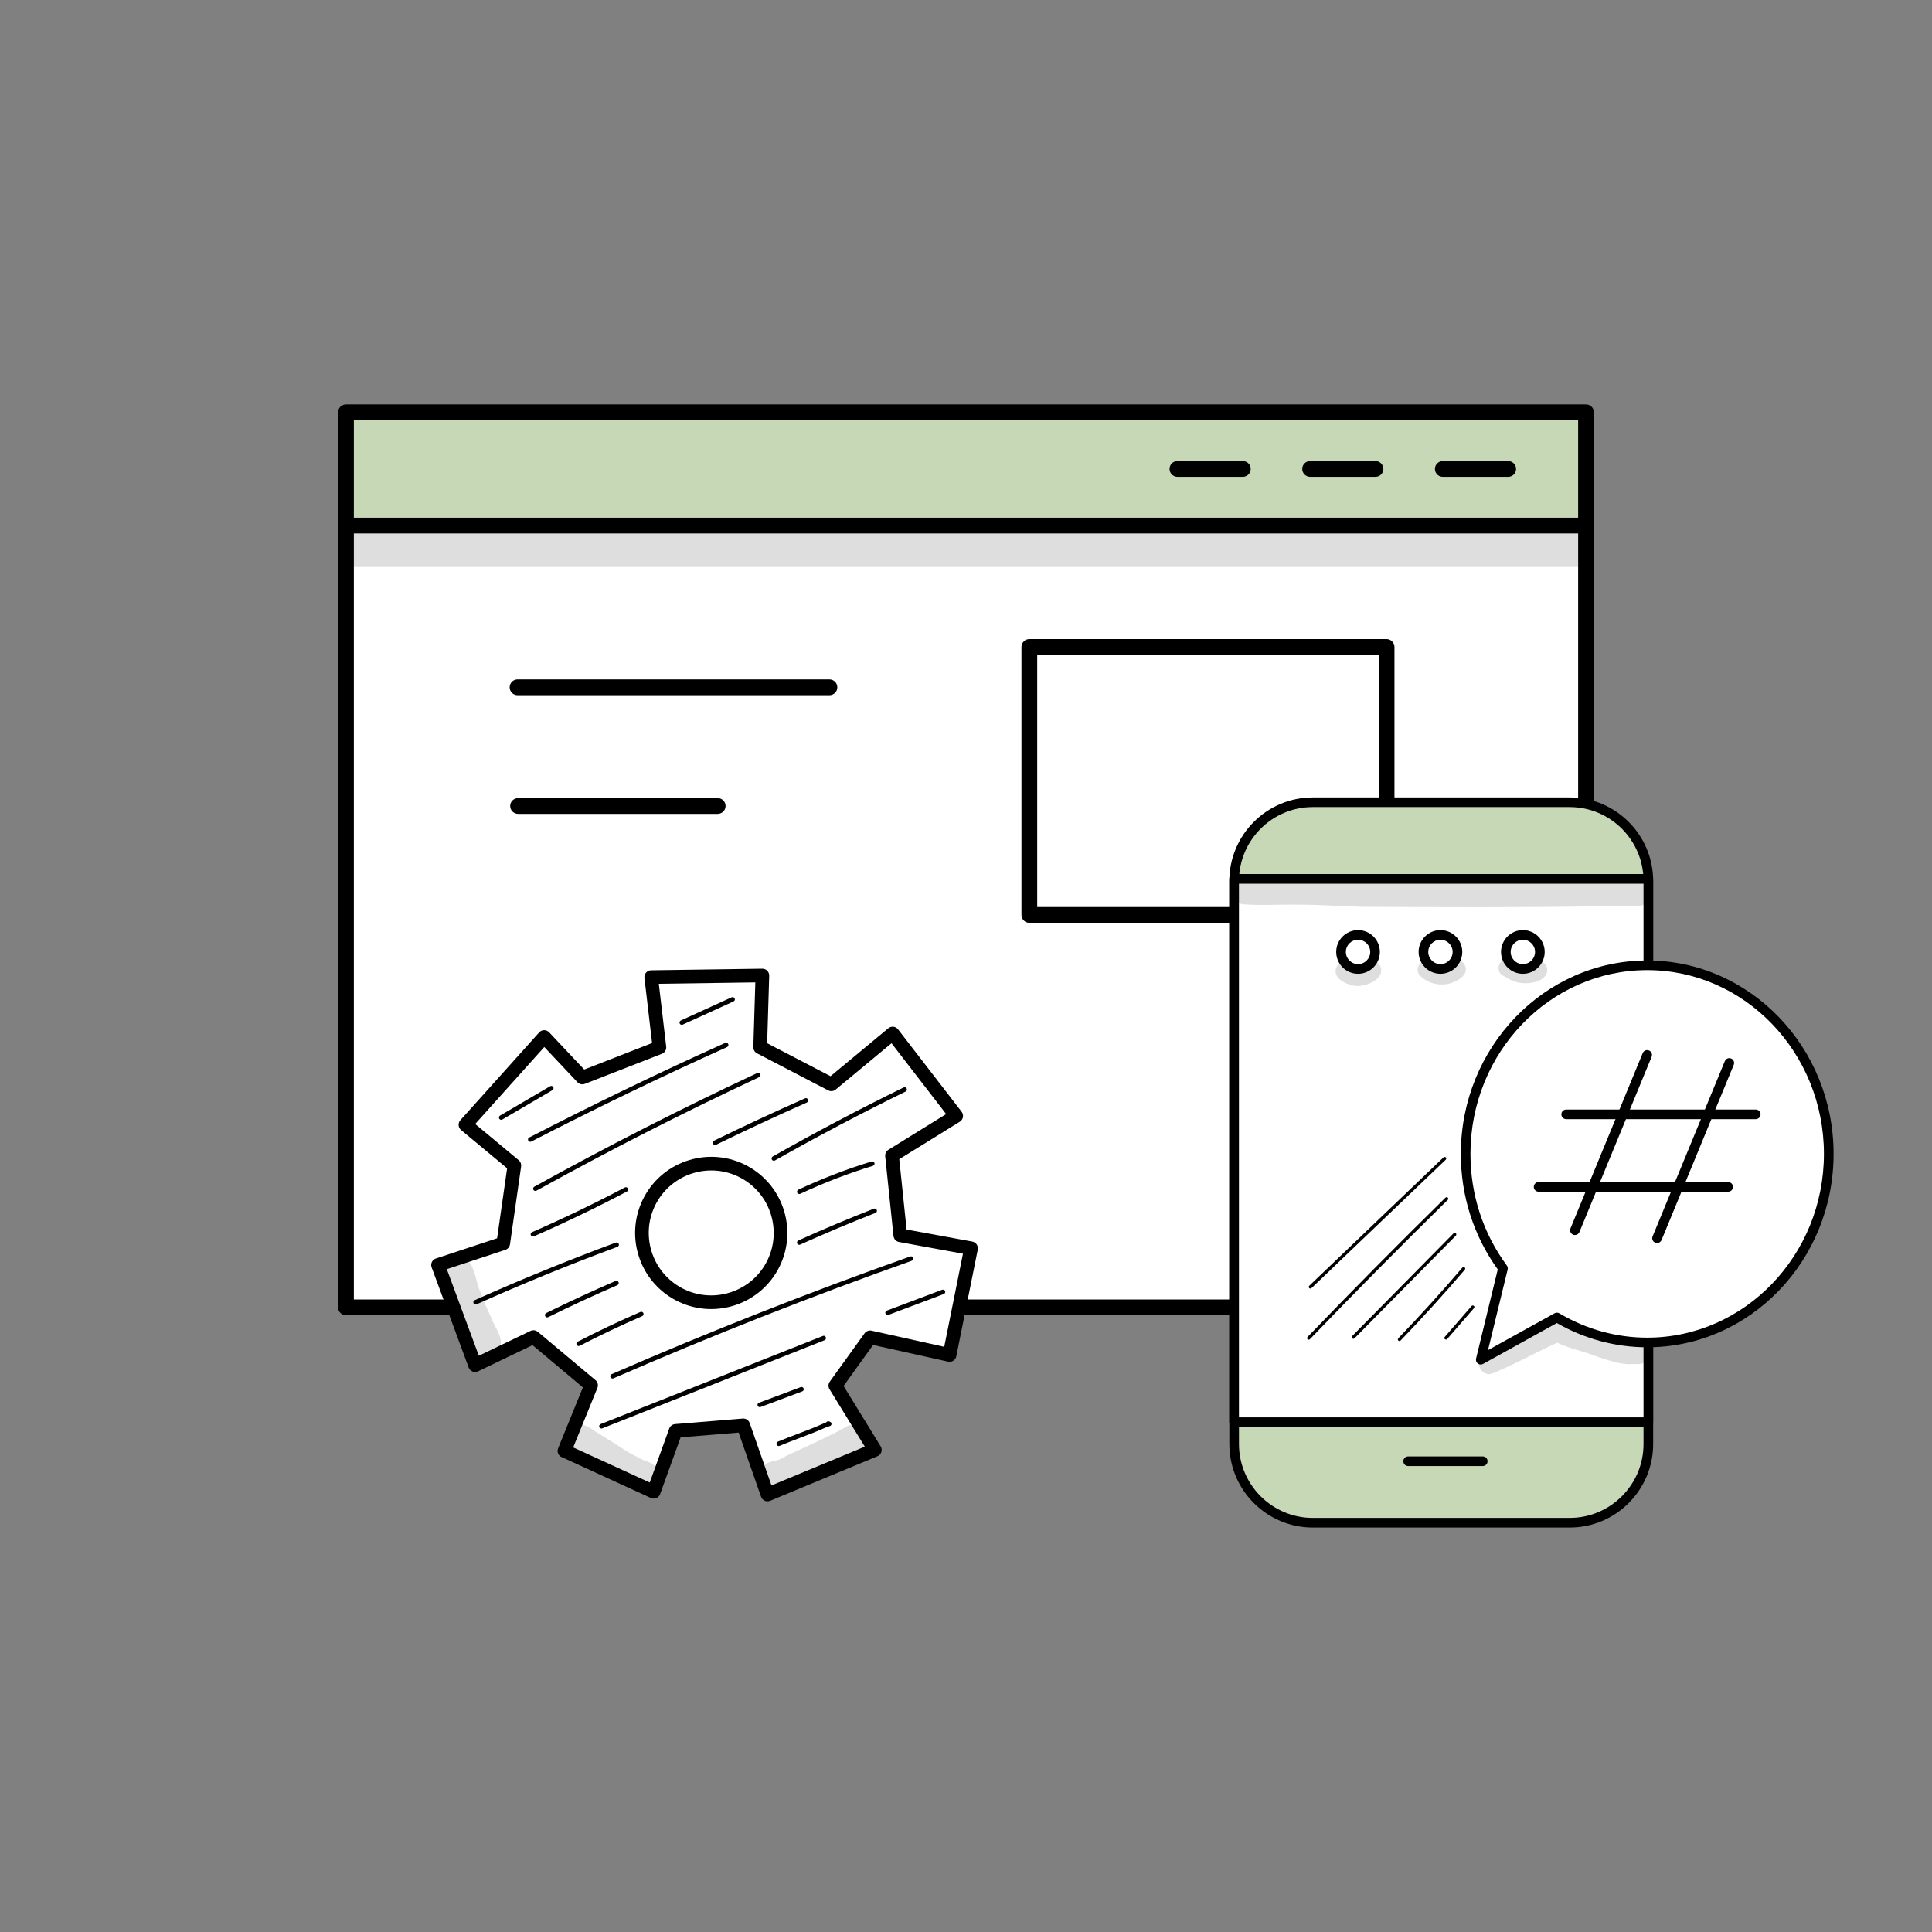 <?xml version="1.0" encoding="UTF-8"?> <svg xmlns="http://www.w3.org/2000/svg" id="Layer_1" viewBox="0 0 1000 1000"><rect x="0" y="0" width="1000" height="1000" fill="#808080" stroke="none"/><defs><style>.cls-1{fill:#fff;}.cls-2{opacity:.13;}.cls-3{fill:#c7d8b7;}</style></defs><g><g><g><rect class="cls-1" x="179.08" y="232.35" width="641.84" height="444.35" transform="translate(1000 909.05) rotate(180)"></rect><path d="M820.92,680.78H179.08c-2.25,0-4.08-1.83-4.08-4.08V232.35c0-2.25,1.83-4.08,4.08-4.08H820.92c2.25,0,4.08,1.83,4.08,4.08v444.35c0,2.25-1.83,4.08-4.08,4.08Zm-637.76-8.16H816.84V236.43H183.16v436.19Z"></path></g><g><rect class="cls-3" x="179.08" y="213.42" width="641.84" height="58.63" transform="translate(1000 485.48) rotate(180)"></rect><path d="M820.92,276.13H179.08c-2.25,0-4.08-1.83-4.08-4.08v-58.63c0-2.25,1.83-4.08,4.08-4.08H820.92c2.25,0,4.08,1.83,4.08,4.08v58.63c0,2.25-1.83,4.08-4.08,4.08Zm-637.76-8.16H816.84v-50.47H183.16v50.47Z"></path></g><g><path d="M643.28,246.82h-33.85c-2.25,0-4.08-1.83-4.08-4.08s1.83-4.08,4.08-4.08h33.85c2.25,0,4.08,1.83,4.08,4.08s-1.83,4.08-4.08,4.08Z"></path><path d="M711.96,246.82h-33.85c-2.25,0-4.08-1.83-4.08-4.08s1.83-4.08,4.08-4.08h33.85c2.25,0,4.08,1.83,4.08,4.08s-1.83,4.08-4.08,4.08Z"></path><path d="M780.64,246.82h-33.85c-2.25,0-4.08-1.83-4.08-4.08s1.83-4.08,4.08-4.08h33.85c2.25,0,4.08,1.83,4.08,4.08s-1.83,4.08-4.08,4.08Z"></path></g></g><path d="M429.32,359.84h-161.45c-2.25,0-4.08-1.83-4.08-4.08s1.83-4.08,4.08-4.08h161.45c2.25,0,4.08,1.83,4.08,4.08s-1.83,4.08-4.08,4.08Z"></path><path d="M768.39,561.06h-122.36c-2.25,0-4.08-1.83-4.08-4.08s1.83-4.08,4.08-4.08h122.36c2.25,0,4.08,1.83,4.08,4.08s-1.83,4.08-4.08,4.08Z"></path><path d="M371.48,421.27h-103.33c-2.25,0-4.08-1.83-4.08-4.08s1.83-4.08,4.08-4.08h103.33c2.25,0,4.08,1.83,4.08,4.08s-1.83,4.08-4.08,4.08Z"></path><g><rect class="cls-1" x="532.79" y="334.88" width="184.91" height="138.68"></rect><path d="M717.69,477.64h-184.91c-2.25,0-4.08-1.83-4.08-4.08v-138.68c0-2.25,1.83-4.08,4.08-4.08h184.91c2.25,0,4.08,1.83,4.08,4.08v138.68c0,2.25-1.83,4.08-4.08,4.08Zm-180.83-8.16h176.75v-130.52h-176.75v130.52Z"></path></g><g class="cls-2"><rect x="175.12" y="274.45" width="641.84" height="19.03"></rect></g></g><g><g><g><path class="cls-1" d="M450.37,692.23l41.11,9.14,11.11-55.25-36.6-6.7-4.29-41.25,33.22-20.56-32.9-42.65-31.73,26.3-36.83-19.17,1.13-37.16-57.55,.82,4.27,36.42-39.89,15.57-19.77-21-40.77,45.43,25.35,21.08-5.77,40.34-33.77,11.16,19.18,51.87,30.24-14.54,29.8,24.98-13.8,33.92,46.18,21.17,11.39-31.51,35-2.87,12.5,35.79,55.58-23.08-20.43-33.25,18.01-25.02Zm-99.22-22.44c-17.46-9.37-24.01-31.12-14.64-48.58,9.37-17.46,31.12-24.01,48.58-14.64,17.46,9.37,24.01,31.12,14.64,48.58-9.37,17.46-31.12,24.01-48.58,14.64Z"></path><path d="M290.47,754.1c-1.58-.85-2.28-2.76-1.6-4.44l12.83-31.54-26.08-21.87-28.19,13.56c-.9,.43-1.93,.46-2.85,.09-.91-.36-1.64-1.12-1.99-2.05l-19.18-51.87c-.33-.9-.29-1.89,.13-2.76,.42-.86,1.16-1.52,2.07-1.82l31.69-10.47,5.18-36.22-23.83-19.82c-.74-.61-1.19-1.5-1.26-2.46s.25-1.9,.89-2.61l40.77-45.43c.66-.74,1.6-1.16,2.58-1.17,.99,0,1.94,.4,2.61,1.11l18.14,19.26,35.13-13.71-3.95-33.72c-.12-.99,.2-1.99,.85-2.74,.66-.75,1.6-1.19,2.6-1.2l57.55-.82c.97-.01,1.89,.37,2.57,1.05,.68,.69,1.04,1.62,1.01,2.58l-1.06,34.94,32.79,17.07,29.92-24.81c.74-.61,1.69-.9,2.64-.79,.95,.11,1.82,.6,2.4,1.35l32.9,42.65c.61,.79,.86,1.8,.68,2.79-.18,.98-.77,1.84-1.61,2.37l-31.34,19.39,3.79,36.42,34,6.22c.94,.17,1.76,.71,2.29,1.49,.53,.79,.72,1.75,.54,2.68l-11.11,55.25c-.19,.93-.74,1.74-1.53,2.26-.79,.52-1.76,.69-2.69,.49l-38.84-8.64-15.28,21.22,19.2,31.25c.54,.88,.67,1.95,.35,2.93-.32,.98-1.05,1.78-2,2.17l-55.58,23.08c-.9,.37-1.91,.36-2.79-.04-.89-.39-1.57-1.14-1.89-2.06l-11.61-33.21-30.02,2.46-10.62,29.38c-.34,.93-1.04,1.67-1.95,2.05-.91,.38-1.94,.37-2.84-.05l-46.18-21.17c-.07-.03-.14-.06-.2-.1Zm-12.66-65.12c.21,.11,.41,.25,.6,.4l29.8,24.98c1.17,.98,1.58,2.62,1,4.03l-12.53,30.79,39.62,18.16,10.09-27.91c.47-1.3,1.66-2.2,3.03-2.32l35-2.87c1.59-.13,3.09,.83,3.62,2.35l11.27,32.26,48.31-20.06-18.27-29.73c-.74-1.21-.69-2.75,.14-3.91l18.01-25.02c.83-1.14,2.25-1.69,3.63-1.38l37.6,8.36,9.69-48.2-33.07-6.05c-1.54-.28-2.71-1.55-2.88-3.11l-4.29-41.25c-.14-1.35,.5-2.66,1.65-3.37l29.9-18.49-28.28-36.66-28.91,23.97c-1.09,.91-2.62,1.07-3.88,.42l-36.83-19.17-.04-.02c-1.18-.63-1.9-1.88-1.86-3.22l1.02-33.47-49.95,.71,3.82,32.54c.19,1.59-.73,3.11-2.22,3.7l-39.89,15.56c-1.34,.52-2.86,.18-3.85-.87l-17.14-18.2-35.76,39.85,22.53,18.74c.94,.78,1.41,2,1.24,3.21l-5.77,40.34c-.19,1.33-1.11,2.43-2.39,2.85l-30.3,10.01,16.57,44.81,26.75-12.86c1.03-.49,2.22-.46,3.2,.07Zm71.68-16.09c-19.15-10.28-26.36-34.21-16.08-53.36,10.28-19.15,34.21-26.36,53.36-16.08,19.15,10.28,26.36,34.21,16.08,53.36-10.28,19.15-34.21,26.36-53.36,16.08Zm33.94-63.22c-15.72-8.44-35.37-2.51-43.8,13.2-8.44,15.72-2.51,35.37,13.2,43.8s35.37,2.51,43.8-13.2c8.44-15.72,2.51-35.37-13.2-43.8Z"></path></g><g class="cls-2"><path d="M259.06,696.24c.96-4.72-2.71-8.78-4.28-12.99-.5-1.38-3.74-7.7-6.5-15.37-1.89-4.66-2.26-10.18-5.14-14.33-5.26-6.98-16.58-.92-13.98,7.37,4.35,15.01,8.74,24.02,13.74,34.54,1.41,2.08-.13,3.47,4.6,6.91,4.5,2.55,10.46-1.11,11.55-6.13Z"></path></g><g class="cls-2"><path d="M338.41,758.38c-.75-1.02-3.49-1.98-4.34-2.17-4.59-2.08-9.03-4.51-13.22-7.31-4.1-2.76-8.39-5.2-12.55-7.87-2.15-1.3-4.13-3.38-6.81-3.32-8.95-1.15-12.72,11.56-4.76,15.72,6.62,4.59,13.94,7.96,21.07,11.66,3.3,1.91,6.65,3.72,10.15,5.24,1.66,.89,3.39,1.71,5.32,1.59,6.81-.17,10.15-8.91,5.13-13.53Z"></path></g><g class="cls-2"><path d="M437.93,738.55c-11.61,6.69-28.58,13.39-33.54,16.45-2.8,1.48-6.43,1.19-8.86,3.34-6.39,4.82-.84,15.19,6.76,12.81,7.33-1.47,16.41-7.13,18.09-7.49,6.62-2.76,13.15-5.75,19.51-9.08,2.67-1.69,6.28-2.42,8.09-5.15,5.02-6.43-3.17-15.2-10.05-10.89Z"></path></g></g><path d="M258.87,579.47c-.18-.1-.34-.25-.46-.44-.33-.56-.14-1.28,.42-1.61l25.91-15.19c.56-.33,1.28-.14,1.61,.42,.33,.56,.14,1.28-.42,1.61l-25.91,15.19c-.37,.22-.8,.21-1.15,.02Z"></path><path d="M273.9,590.85c-.2-.11-.38-.28-.49-.5-.3-.58-.07-1.29,.51-1.58,33.23-17.16,67.36-33.64,101.45-48.97,.59-.27,1.29,0,1.56,.59,.27,.59,0,1.29-.59,1.56-34.05,15.31-68.15,31.77-101.34,48.91-.36,.18-.77,.17-1.1,0Z"></path><path d="M352.33,530.31c-.22-.12-.4-.3-.51-.55-.27-.59,0-1.29,.58-1.56l26.3-12c.59-.27,1.29,0,1.56,.58,.27,.59,0,1.29-.58,1.56l-26.3,12c-.35,.16-.73,.13-1.05-.03Z"></path><path d="M276.56,616.3c-.19-.1-.36-.26-.47-.47-.32-.57-.11-1.28,.46-1.6,37.62-20.83,76.45-40.63,115.42-58.84,.59-.28,1.29-.02,1.56,.57,.28,.59,.02,1.29-.57,1.56-38.92,18.19-77.7,37.96-115.28,58.76-.36,.2-.79,.19-1.13,0Z"></path><path d="M275.27,639.89c-.22-.12-.41-.32-.52-.57-.26-.59,.01-1.29,.61-1.55,16.21-7.08,32.38-14.86,48.06-23.14,.58-.3,1.29-.08,1.59,.49,.3,.57,.08,1.29-.49,1.59-15.73,8.3-31.95,16.11-48.22,23.22-.34,.15-.72,.12-1.03-.04Z"></path><path d="M369.55,592.5c-.21-.11-.39-.29-.5-.52-.29-.59-.04-1.29,.54-1.57,15.47-7.56,31.31-14.93,47.08-21.9,.59-.26,1.29,0,1.55,.6,.26,.59,0,1.29-.6,1.55-15.74,6.96-31.55,14.32-46.99,21.87-.35,.17-.75,.15-1.07-.02Z"></path><path d="M399.99,600.66c-.19-.1-.35-.25-.47-.46-.32-.57-.12-1.28,.44-1.6,22.14-12.54,44.93-24.56,67.75-35.73,.58-.29,1.29-.04,1.57,.54,.28,.58,.04,1.29-.54,1.57-22.78,11.15-45.53,23.14-67.62,35.66-.36,.21-.79,.2-1.14,.01Z"></path><path d="M245.62,675.09c-.22-.12-.41-.31-.52-.56-.27-.59,0-1.29,.59-1.55,23.91-10.71,48.5-20.74,73.08-29.83,.61-.23,1.29,.09,1.51,.69,.22,.61-.09,1.29-.69,1.51-24.53,9.07-49.07,19.09-72.93,29.77-.35,.15-.73,.13-1.04-.04Z"></path><path d="M282.68,681.74c-.21-.11-.39-.29-.5-.52-.29-.58-.05-1.29,.53-1.58,11.75-5.81,23.82-11.39,35.89-16.6,.6-.26,1.29,.02,1.55,.61,.26,.6-.02,1.29-.61,1.55-12.02,5.19-24.06,10.76-35.78,16.55-.35,.17-.76,.15-1.08-.02Z"></path><path d="M413.14,617.89c-.22-.12-.4-.3-.51-.54-.27-.59-.02-1.29,.57-1.57,12.24-5.74,25.01-10.65,37.94-14.6,.62-.19,1.28,.16,1.47,.78,.19,.62-.16,1.28-.78,1.47-12.82,3.92-25.48,8.79-37.62,14.48-.35,.16-.74,.14-1.06-.03Z"></path><path d="M298.96,696.55c-.2-.11-.38-.28-.49-.5-.3-.58-.07-1.29,.51-1.58,10.6-5.48,21.53-10.67,32.49-15.4,.6-.26,1.29,.02,1.55,.61,.26,.6-.02,1.29-.61,1.55-10.9,4.72-21.79,9.88-32.34,15.34-.36,.18-.77,.17-1.1,0Z"></path><path d="M413.13,644.17c-.22-.12-.41-.31-.52-.55-.27-.59,0-1.29,.59-1.56,12.86-5.79,26.01-11.32,39.1-16.45,.6-.24,1.28,.06,1.52,.67,.24,.6-.06,1.29-.67,1.52-13.05,5.11-26.17,10.63-38.99,16.4-.35,.16-.73,.13-1.04-.04Z"></path><path d="M316.49,713.39c-.22-.12-.41-.32-.52-.57-.26-.6,.01-1.29,.61-1.55,50.57-22.01,102.58-42.51,154.58-60.93,.61-.22,1.29,.11,1.5,.71,.22,.61-.1,1.28-.71,1.5-51.94,18.4-103.9,38.88-154.42,60.87-.34,.15-.72,.12-1.03-.04Z"></path><path d="M310.75,739.25c-.24-.13-.43-.34-.54-.6-.24-.6,.05-1.29,.66-1.53l115.05-45.62c.61-.24,1.29,.06,1.53,.66,.24,.6-.05,1.29-.66,1.53l-115.05,45.62c-.33,.13-.7,.1-.99-.06Z"></path><path d="M458.87,680.52c-.24-.13-.44-.35-.55-.62-.23-.61,.08-1.29,.69-1.52l28.64-10.79c.61-.23,1.29,.09,1.52,.69,.23,.61-.08,1.29-.69,1.52l-28.64,10.79c-.33,.12-.68,.09-.97-.07Z"></path><path d="M392.7,728.2c-.24-.13-.44-.35-.54-.62-.23-.61,.08-1.29,.69-1.51l21.59-8.09c.61-.23,1.28,.08,1.51,.69,.23,.61-.08,1.29-.69,1.51l-21.59,8.09c-.33,.13-.68,.09-.97-.06Z"></path><path d="M402.51,748.33c-.23-.12-.42-.32-.53-.58-.25-.6,.03-1.29,.63-1.54,3.38-1.42,6.94-2.77,10.37-4.07,4.66-1.77,9.48-3.6,13.98-5.64,.24-.11,.47-.19,.68-.26,.25-.43,.77-.67,1.28-.56,.51,.12,1.45,.33,1.45,1.32,0,.98-.94,1.2-1.3,1.28-.28,.07-.71,.16-1.15,.36-4.57,2.07-9.42,3.91-14.12,5.7-3.42,1.3-6.95,2.64-10.29,4.04-.34,.14-.71,.11-1.01-.05Z"></path></g><g><g><g><path class="cls-3" d="M638.79,748.57V449.72c0-7.9,13.58-34.48,37.32-34.48h140.74c7.9,0,29.69,7.42,35.74,33.71l.59,302.43c0,7.9-8.17,34.28-38.3,36.77h-140.68c-31.79-6.65-35.41-31.68-35.41-39.58Z"></path><path d="M812.45,790.65h-132.93c-23.83,0-43.22-19.39-43.22-43.22V455.97c0-23.83,19.39-43.22,43.22-43.22h132.93c23.83,0,43.22,19.39,43.22,43.22v291.46c0,23.83-19.39,43.22-43.22,43.22Zm-132.93-372.91c-21.08,0-38.23,17.15-38.23,38.23v291.46c0,21.08,17.15,38.23,38.23,38.23h132.93c21.08,0,38.23-17.15,38.23-38.23V455.97c0-21.08-17.15-38.23-38.23-38.23h-132.93Z"></path></g><g><rect class="cls-1" x="638.79" y="454.9" width="214.39" height="281.21"></rect><path d="M853.17,738.61h-214.39c-1.38,0-2.49-1.12-2.49-2.49V454.9c0-1.38,1.12-2.49,2.49-2.49h214.39c1.38,0,2.49,1.12,2.49,2.49v281.21c0,1.38-1.12,2.49-2.49,2.49Zm-211.89-4.99h209.4V457.4h-209.4v276.22Z"></path></g><path d="M767.47,758.82h-38.62c-1.38,0-2.49-1.12-2.49-2.49s1.12-2.49,2.49-2.49h38.62c1.38,0,2.49,1.12,2.49,2.49s-1.12,2.49-2.49,2.49Z"></path></g><g class="cls-2"><path d="M838.82,455.41c-7.31-.21-14.62-.54-21.94-.46-19.69-.2-39.38-.17-59.07,.1-15.49,.11-30.98,.75-46.46-.3-18.99-.59-37.98-1.71-56.99-.96-2.66,.05-5.33,.03-7.99-.1-1.61-.12-3.33-.36-4.79,.49-7.25,2.77-5,14.01,2.8,13.93,9.27,.67,18.57-.06,27.85,.15,11.07-.05,22.11,.87,33.17,1.1,41.3,.25,82.61,.42,123.9-.31,5.49,.09,10.97-.02,16.46-.13,4.54,.51,9.15-1.63,9.2-6.75-.55-8.81-10.02-6.43-16.15-6.76Z"></path></g><g><path class="cls-1" d="M852.58,499.63c-51.9,0-93.98,43.71-93.98,97.62,0,22.3,7.21,42.84,19.33,59.28l-11.51,47.24,39.43-21.83c13.77,8.21,29.71,12.94,46.73,12.94,51.9,0,93.98-43.71,93.98-97.62s-42.07-97.62-93.98-97.62Z"></path><path d="M766.43,706.26c-.54,0-1.07-.17-1.51-.51-.79-.6-1.15-1.61-.91-2.57l11.23-46.12c-12.51-17.39-19.12-38.05-19.12-59.81,0-55.2,43.28-100.11,96.47-100.11s96.47,44.91,96.47,100.11-43.28,100.11-96.47,100.11c-16.36,0-32.49-4.34-46.76-12.56l-38.18,21.15c-.38,.21-.79,.31-1.21,.31Zm86.15-204.13c-50.44,0-91.48,42.67-91.48,95.12,0,21.08,6.51,41.07,18.84,57.8,.44,.59,.59,1.35,.41,2.07l-10.16,41.71,34.45-19.08c.78-.43,1.73-.42,2.49,.04,13.8,8.23,29.51,12.58,45.45,12.58,50.44,0,91.48-42.67,91.48-95.12s-41.04-95.12-91.48-95.12Z"></path></g><g><g><g><path class="cls-1" d="M694.11,492.73c0-4.86,3.94-8.81,8.81-8.81s8.81,3.94,8.81,8.81-3.94,8.81-8.81,8.81-8.81-3.94-8.81-8.81Z"></path><path d="M702.92,504.03c-6.23,0-11.3-5.07-11.3-11.3s5.07-11.3,11.3-11.3,11.3,5.07,11.3,11.3-5.07,11.3-11.3,11.3Zm0-17.62c-3.48,0-6.31,2.83-6.31,6.31s2.83,6.31,6.31,6.31,6.31-2.83,6.31-6.31-2.83-6.31-6.31-6.31Z"></path></g><g><path class="cls-1" d="M736.76,492.73c0-4.86,3.94-8.81,8.81-8.81s8.81,3.94,8.81,8.81-3.94,8.81-8.81,8.81-8.81-3.94-8.81-8.81Z"></path><path d="M745.57,504.03c-6.23,0-11.3-5.07-11.3-11.3s5.07-11.3,11.3-11.3,11.3,5.07,11.3,11.3-5.07,11.3-11.3,11.3Zm0-17.62c-3.48,0-6.31,2.83-6.31,6.31s2.83,6.31,6.31,6.31,6.31-2.83,6.31-6.31-2.83-6.31-6.31-6.31Z"></path></g><g><path class="cls-1" d="M779.42,492.73c0-4.86,3.94-8.81,8.81-8.81s8.81,3.94,8.81,8.81-3.94,8.81-8.81,8.81-8.81-3.94-8.81-8.81Z"></path><path d="M788.23,504.03c-6.23,0-11.3-5.07-11.3-11.3s5.07-11.3,11.3-11.3,11.3,5.07,11.3,11.3-5.07,11.3-11.3,11.3Zm0-17.62c-3.48,0-6.31,2.83-6.31,6.31s2.83,6.31,6.31,6.31,6.31-2.83,6.31-6.31-2.83-6.31-6.31-6.31Z"></path></g></g><g class="cls-2"><path d="M714.5,500.31c-1.27-3.57-6.4-4.08-8.66-1.17l-.04,.04c-.32,.22-.63,.44-.97,.62h0c-.41,.14-.83,.26-1.25,.36-.08,0-.14,0-.23,.02-.17,0-.35-.02-.52-.03-.17-.04-.37-.08-.6-.13-.46-.13-.81-.25-1.03-.32-.26-.14-.53-.29-.77-.44-.31-.31-.67-.61-1.1-.85-3.88-2.63-9.12,1.2-7.83,5.69,1.21,3.6,5.49,5.18,8.89,5.98,5.24,1.49,16.82-3.04,14.12-9.77Z"></path></g><g class="cls-2"><path d="M758.3,499.86c-1.08-3.1-5.54-3.9-7.75-1.54-.25,.26-.53,.5-.8,.73-.08,.05-.16,.1-.26,.17-1.8,.8-1.49,.67-3.85,.9-.31,0-.61-.03-.92-.05-.35-.08-.71-.19-.98-.28-.52-.24-1.03-.51-1.52-.82-.09-.06-.14-.09-.2-.13-.56-.51-1.1-1.06-1.85-1.27-4.5-2.13-8.64,4.09-5.06,7.52,4.17,4.21,10.44,5.41,16.04,3.77,3.64-1.2,9.12-4.47,7.15-9Z"></path></g><g class="cls-2"><path d="M800.69,500.79c-.9-3.33-5.12-4.26-7.61-2.11-.31,.21-.65,.37-1,.52-.17,.07-.34,.14-.51,.22-.17,.06-.62,.22-1.16,.38-.21,.05-.41,.1-.59,.14-.4,.01-.8,0-1.19-.02-2.35-.47-2.31-.68-2.97-.98-2.08-1.1-4.28-2.93-6.76-2.23-3.73,.9-4.45,6.37-1.07,8.21,1.95,.92,3.65,2.29,5.7,3,2.33,.85,4.87,1.08,7.34,.96,4.33-.16,11.14-2.66,9.83-8.07Z"></path></g></g><g><g><path d="M815.19,639.26c-.32,0-.64-.06-.95-.19-1.27-.52-1.88-1.98-1.36-3.26l37.38-90.73c.52-1.28,1.99-1.88,3.26-1.36,1.27,.52,1.88,1.98,1.36,3.26l-37.38,90.73c-.4,.96-1.33,1.54-2.31,1.54Z"></path><path d="M857.69,643.41c-.32,0-.64-.06-.95-.19-1.27-.52-1.88-1.98-1.36-3.26l37.39-90.73c.52-1.27,1.99-1.88,3.26-1.36,1.27,.52,1.88,1.98,1.36,3.26l-37.38,90.73c-.4,.96-1.33,1.54-2.31,1.54Z"></path></g><g><path d="M908.78,579.27h-98.13c-1.38,0-2.49-1.12-2.49-2.49s1.12-2.49,2.49-2.49h98.13c1.38,0,2.49,1.12,2.49,2.49s-1.12,2.49-2.49,2.49Z"></path><path d="M894.51,616.82h-98.13c-1.38,0-2.49-1.12-2.49-2.49s1.12-2.49,2.49-2.49h98.13c1.38,0,2.49,1.12,2.49,2.49s-1.12,2.49-2.49,2.49Z"></path></g></g><path d="M678.25,666.95c-.22,0-.44-.09-.6-.26-.32-.33-.31-.86,.03-1.18l69.49-66.46c.33-.32,.86-.31,1.18,.03,.32,.33,.31,.86-.03,1.18l-69.49,66.46c-.16,.15-.37,.23-.57,.23Z"></path><path d="M677.38,693.44c-.21,0-.42-.08-.58-.23-.33-.32-.34-.84-.02-1.18,23.33-24.26,47.35-48.53,71.41-72.15,.33-.32,.86-.32,1.18,0,.32,.33,.32,.85,0,1.18-24.04,23.6-48.06,47.87-71.37,72.11-.16,.17-.38,.25-.6,.25Z"></path><path d="M700.48,692.96c-.21,0-.42-.08-.58-.24-.33-.32-.33-.85,0-1.18l52.46-53.17c.32-.32,.85-.33,1.18,0,.33,.32,.33,.85,0,1.18l-52.46,53.17c-.16,.16-.38,.25-.59,.25Z"></path><path d="M724.35,694.11c-.21,0-.42-.08-.58-.23-.33-.32-.34-.84-.02-1.18,11.37-11.81,22.53-24.12,33.18-36.59,.3-.35,.83-.39,1.17-.09,.35,.3,.39,.82,.09,1.17-10.67,12.5-21.86,24.83-33.25,36.67-.16,.17-.38,.25-.6,.25Z"></path><path d="M748.43,693.36c-.19,0-.39-.07-.55-.2-.35-.3-.38-.83-.08-1.17l13.89-15.99c.3-.35,.83-.38,1.17-.08,.35,.3,.38,.83,.08,1.17l-13.89,15.99c-.17,.19-.4,.29-.63,.29Z"></path><g class="cls-2"><path d="M849.82,694.76c-1.11-.33-2.21-.2-3.3,.07-.41,.03-.83,.04-1.24,.03-4.71-.83-7.86-.85-17.39-4.34-.22-.08-.43-.17-.65-.25-.4-.21-2.11-1.02-2.84-1.35-3.19-1.46-6.55-2.46-9.88-3.54-2.77-.82-5.32-2.45-8.26-2.57-1.3,.07-2.67,.33-3.74,1.08-.89,.51-1.82,.97-2.74,1.42-7.01,3.29-13.9,6.83-20.65,10.62-2.8,1.63-5.71,3.06-8.7,4.33-1.36,.66-3.02,1.03-3.85,2.4-3.22,3.8,.84,9.8,5.59,8.36,11.55-4.72,22.49-10.77,33.79-16.05,7,3.31,14.69,4.65,21.83,7.62,5.99,1.79,12.25,4.29,18.59,3.26-.5,.07-.99,.13-1.49,.2,2.11-.02,4.4,.3,6.3-.81,4.32-2.46,3.46-9.25-1.37-10.49Z"></path></g></g></svg> 